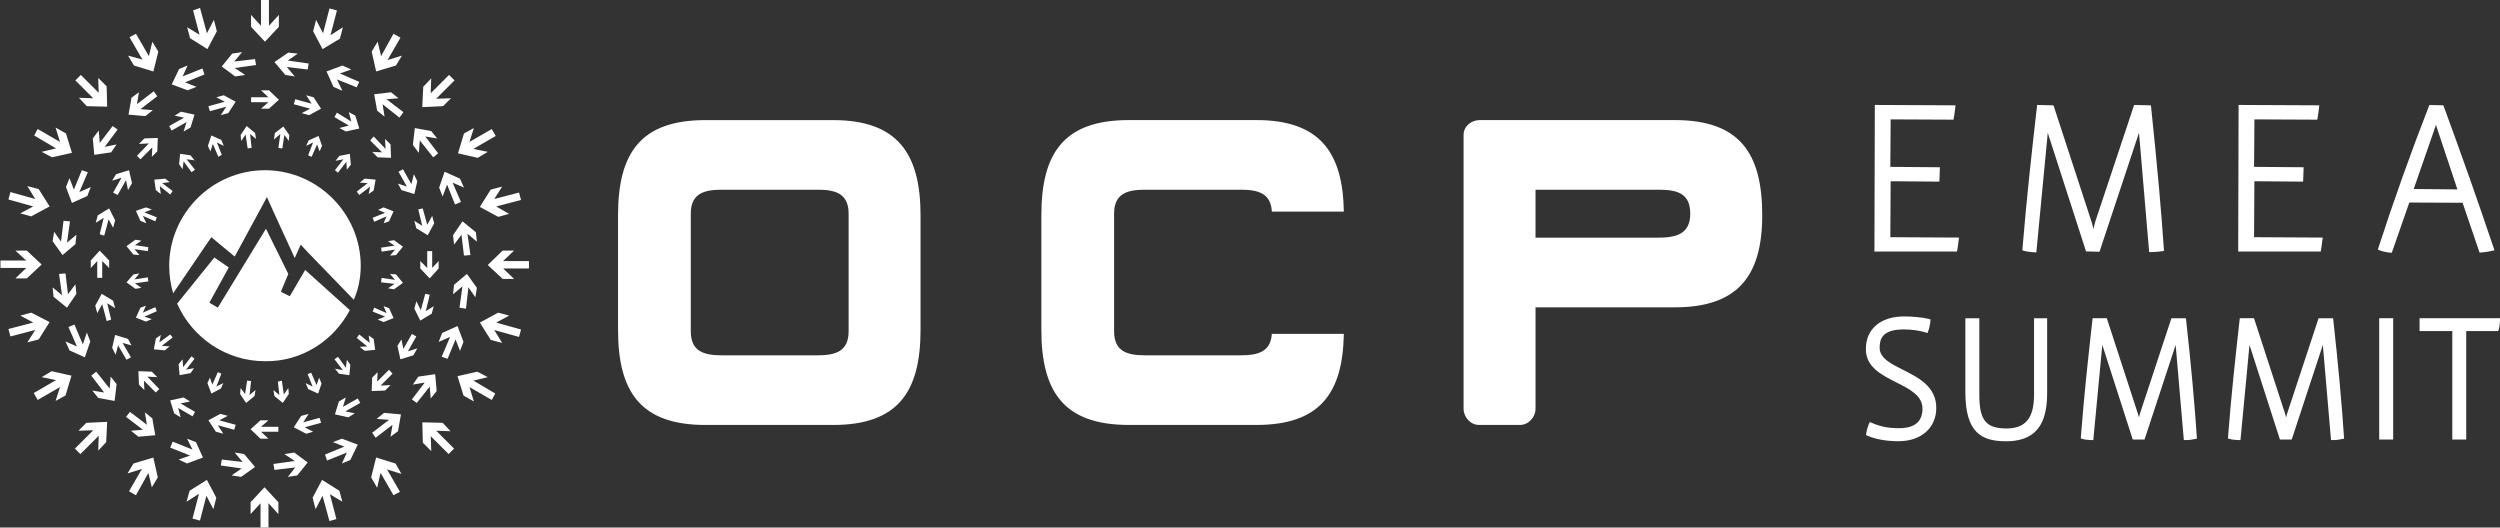 <?xml version="1.0" encoding="UTF-8"?>
<svg id="Layer_1" data-name="Layer 1" xmlns="http://www.w3.org/2000/svg" viewBox="0 0 850.67 179.51">
  <rect x="0" y="0" width="850.67" height="179.51" fill="#333333" stroke="none"/>
  <defs>
    <style>
      .cls-1 {
        fill: #fff;
      }
    </style>
  </defs>
  <path id="_EMEA-Summit-Nav-Bar_" data-name="&amp;lt;EMEA-Summit-Nav-Bar&amp;gt;" class="cls-1" d="M70.91,36.14l5.57-1.52-2.87-1.52,2.53-.68,4.05,2.2-2.53,3.88-2.53.68,1.86-2.87-5.57,1.52-.51-1.69ZM64.84,52.85l-3.55-.51-.34,3.55,1.18,1.69.34-2.7,2.7,3.71,1.18-.84-2.87-3.55,2.7.34-1.35-1.69ZM71.59,51.5l.84-2.53,1.86,4.39,1.18-.68-1.69-4.22,2.36,1.18-.84-2.03-3.38-1.52-1.18,3.55.84,1.86ZM108.57,128.5l-.84,2.53-1.86-4.22-1.18.51,1.69,4.22-2.36-1.18.84,2.03,3.38,1.52,1.18-3.38-.84-2.03ZM85.44,34.78h5.91l-2.53,2.2h2.7l3.38-3.04-3.38-3.21h-2.7l2.53,2.36h-5.91v1.69ZM84.08,129.51l-.68,4.56-1.52-2.03-.17,2.03,2.03,3.04,2.87-2.36.34-2.03-2.03,1.69.51-4.73-1.35-.17ZM94.72,145.22h-5.91l2.53-2.2h-2.7l-3.38,3.04,3.38,3.21h2.7l-2.53-2.36h5.91v-1.69ZM96.07,50.49l.68-4.56,1.52,2.03.17-2.03-2.03-2.87-2.87,2.2-.34,2.2,2.2-1.86-.68,4.73,1.35.17ZM98.27,134.07l-.17-2.03-1.52,2.2-.68-4.73-1.35.34.51,4.56-2.03-1.69.34,2.03,2.87,2.36,2.03-3.04ZM80.2,144.54l-5.57-1.52,2.87-1.52-2.53-.68-4.05,2.2,2.53,3.88,2.53.68-1.86-2.87,5.57,1.52.51-1.69ZM74.12,126.64l-1.86,4.22-.84-2.36-.84,1.86,1.35,3.55,3.21-1.69.84-1.86-2.36,1.18,1.69-4.39-1.18-.51ZM65.17,121.24l-2.87,3.71-.17-2.7-1.35,1.69.34,3.71,3.71-.68,1.18-1.69-2.7.51,2.87-3.71-1.01-.84ZM115.66,13.17l1.01-3.88-4.22,2.7,2.2-8.44-2.53-.68-2.2,8.44-2.36-4.56-1.01,3.88,3.21,6.08,5.91-3.55ZM97.09,25.5l3.21.51-2.7-3.21,7.09.84.34-2.03-7.09-1.01,3.38-2.36-3.21-.34-4.73,3.21,3.71,4.39ZM81.89,45.93l.17,2.03,1.52-2.2.68,4.73,1.35-.17-.51-4.73,2.03,1.69-.34-2.03-2.87-2.36-2.03,3.04ZM64.67,13l5.91,3.71,3.21-6.08-1.01-3.88-2.36,4.56-2.36-8.61-2.36.84,2.2,8.27-4.22-2.53,1.01,3.71ZM83.41,25.5l-3.55-2.36,7.26-1.01-.34-2.03-7.09.84,2.7-3.21-3.38.51-3.55,4.39,4.56,3.38,3.38-.51ZM94.89,9.12v-4.05l-3.38,3.71V0h-2.7v8.78l-3.38-3.71v4.05l4.73,5.07,4.73-5.07ZM99.96,35.46l5.57,1.52-2.87,1.52,2.53.68,4.05-2.2-2.53-3.88-2.53-.68,1.86,2.87-5.57-1.52-.51,1.69ZM116.51,22.29l-5.4,2.03,2.36,5.23,3.04,1.35-1.86-3.88,6.75,2.7.84-1.86-6.59-2.87,3.88-1.35-3.04-1.35ZM106.04,53.36l1.86-4.22.84,2.36.84-1.86-1.18-3.38-3.38,1.52-.84,1.86,2.36-1.18-1.69,4.39,1.18.51ZM114.99,58.76l2.87-3.71.17,2.7,1.35-1.69-.34-3.71-3.55.68-1.35,1.69,2.7-.51-2.87,3.71,1.01.84ZM118.7,38.16l.84,3.21-4.9-3.04-.84,1.52,4.9,2.87-3.21.84,2.2,1.18,4.56-1.01-1.35-4.39-2.2-1.18ZM158.55,105.03l.84-7.26,2.36,3.38.51-3.21-3.38-4.73-4.39,3.71-.34,3.21,3.21-2.7-1.01,7.26,2.2.34ZM126.64,128.5l-.17,4.56,4.56-.17,1.86-1.86-3.38.17,4.05-4.05-1.18-1.35-4.05,4.05.17-3.21-1.86,1.86ZM153.48,33.43l-5.07.17,6.25-6.25-1.86-1.86-6.25,6.25.17-5.07-2.7,2.87-.34,6.92,7.09-.34,2.7-2.7ZM108.74,142.18l-5.57,1.52,1.86-2.87-2.53.68-2.53,3.88,4.22,2.2,2.36-.68-2.87-1.52,5.57-1.52-.51-1.69ZM135.42,146.74l1.01-5.74-5.74-.51-2.53,2.03,4.22.34-5.74,4.39,1.18,1.69,5.74-4.39-.68,4.05,2.53-1.86ZM131.03,107.73l-2.53,1.01,2.03.84,3.38-1.35-1.52-3.38-1.86-.68,1.01,2.36-4.22-1.86-.51,1.35,4.22,1.69ZM134.07,81.73l-2.03.34,2.2,1.52-4.56.68.17,1.35,4.56-.68-1.69,2.03,2.03-.17,2.36-2.87-3.04-2.2ZM127.31,75.48l4.22-1.86-1.01,2.36,1.86-.68,1.52-3.38-3.38-1.35-1.86.84,2.36,1.01-4.22,1.69.51,1.35ZM165.98,51.67l-4.9-1.01,7.6-4.39-1.35-2.36-7.6,4.39,1.52-4.73-3.38,1.86-2.03,6.75,6.75,1.52,3.38-2.03ZM166.99,64.5l-3.71,5.91,6.25,3.38,3.71-1.01-4.39-2.53,8.44-2.2-.68-2.53-8.44,2.2,2.7-4.22-3.88,1.01ZM161.93,79.02l-4.56-3.71-3.21,4.73.34,3.21,2.53-3.38.84,7.09,2.2-.17-1.01-7.26,3.21,2.7-.34-3.21ZM156.52,60.79l-5.23-2.36-1.86,5.4,1.18,3.04,1.52-4.05,2.7,6.75,2.03-.84-2.87-6.59,3.88,1.69-1.35-3.04ZM66.86,29.55l-3.88-1.52,6.59-2.7-.68-2.03-6.75,2.7,1.69-3.71-2.87,1.18-2.53,5.23,5.4,2.03,3.04-1.18ZM134.07,98.44l3.04-2.2-2.36-2.87-2.03-.17,1.69,2.03-4.56-.68-.17,1.52,4.56.51-2.2,1.52,2.03.34ZM126.64,51.67l1.86,1.86,4.56.17-.17-4.56-1.86-1.86.17,3.38-4.05-4.22-1.18,1.35,4.05,4.05-3.38-.17ZM134.74,22.29l2.03-3.38-4.9,1.52,4.39-7.6-2.36-1.35-4.22,7.6-1.18-4.9-2.03,3.38,1.52,6.75,6.75-2.03ZM115.32,127.15l3.55.51.34-3.55-1.18-1.69-.34,2.7-2.7-3.71-1.18.84,2.87,3.71-2.7-.51,1.35,1.69ZM135.59,33.43l-2.53-2.03-5.74.68,1.01,5.57,2.53,2.03-.68-4.22,5.74,4.56,1.35-1.86-5.74-4.39,4.05-.34ZM121.4,65.18l.84,1.18,3.71-2.87-.51,2.53,1.69-1.18.68-3.71-3.71-.34-1.69,1.35,2.7.17-3.71,2.87ZM141.66,77.67l3.88,2.36,2.2-4.05-.68-2.53-1.69,3.04-1.52-5.57-1.52.34,1.35,5.57-2.7-1.69.68,2.53ZM146.9,106.72l.68-2.53-2.7,1.69,1.35-5.57-1.52-.34-1.52,5.57-1.52-3.04-.68,2.53,2.03,4.05,3.88-2.36ZM142,118.54l-3.21,1.01,2.87-5.07-1.52-.84-2.87,5.07-.68-3.21-1.35,2.2,1.01,4.56,4.39-1.35,1.35-2.36ZM142.85,47.79l4.56,5.74,1.69-1.35-4.39-5.74,4.05.68-2.03-2.53-5.57-1.01-.68,5.74,2.03,2.7.34-4.22ZM135.59,58.42l2.87,5.07-3.04-1.01,1.18,2.2,4.39,1.35,1.01-4.39-1.18-2.36-.84,3.38-2.87-5.07-1.52.84ZM149.26,88.82l-2.2,2.36v-5.74h-1.69v5.74l-2.36-2.36v2.53l3.21,3.38,3.04-3.38v-2.53ZM22.45,63.66l2.03,5.4,5.23-2.36,1.18-3.04-3.88,1.69,2.87-6.75-2.03-.68-2.7,6.59-1.52-3.88-1.18,3.04ZM63.65,157.71l5.4-2.03-2.36-5.23-3.04-1.18,1.86,3.71-6.75-2.7-.84,2.03,6.75,2.7-3.88,1.35,2.87,1.35ZM96.75,154.5l3.55,2.36-7.26,1.01.34,2.03,7.09-.84-2.53,3.21,3.21-.51,3.55-4.39-4.56-3.38-3.38.51ZM58.76,114.82l-.84-1.01-3.71,2.7.51-2.53-1.69,1.18-.68,3.71,3.71.34,1.69-1.35-2.7-.17,3.71-2.87ZM64.5,167l-1.01,3.71,4.22-2.7-2.2,8.44,2.53.68,2.2-8.44,2.36,4.56,1.01-3.88-3.21-6.08-5.91,3.71ZM83.07,154.5l-3.21-.51,2.7,3.21-7.09-.84-.34,2.03,7.09,1.01-3.38,2.36,3.21.51,4.73-3.38-3.71-4.39ZM85.27,170.88v4.05l3.38-3.71v8.78h2.7v-8.78l3.38,3.71v-4.05l-4.73-5.07-4.73,5.07ZM61.46,142.01l-.84-3.21,4.9,2.87.84-1.52-4.9-2.87,3.21-.68-2.2-1.35-4.56,1.01,1.35,4.39,2.2,1.35ZM37.31,132.21l-4.56-5.74-1.69,1.35,4.39,5.74-4.05-.68,2.03,2.53,5.57,1.01.68-5.74-2.03-2.53-.34,4.05ZM63.48,41.54l-1.01,3.21,2.36-1.35,1.35-4.39-4.56-1.01-2.2,1.35,3.21.68-5.07,2.87.84,1.52,5.07-2.87ZM44.57,146.57l2.53,2.03,5.74-.51-1.01-5.74-2.53-2.03.68,4.22-5.74-4.39-1.35,1.69,5.74,4.39-4.05.34ZM45.42,157.71l-2.03,3.38,4.9-1.52-4.39,7.6,2.36,1.35,4.22-7.6,1.18,4.9,2.03-3.38-1.52-6.75-6.75,2.03ZM53.52,128.33l-1.86-1.86-4.56-.17.17,4.56,1.86,1.86-.17-3.21,4.05,4.05,1.18-1.18-4.05-4.22,3.38.17ZM173.24,107.39l-3.71-1.01-6.25,3.38,3.71,5.91,3.88,1.01-2.7-4.39,8.44,2.36.68-2.53-8.44-2.36,4.39-2.36ZM153.32,146.74l-2.7-2.87-6.92-.17.17,6.92,2.87,2.87-.17-5.07,6.08,6.08,1.86-1.86-6.08-6.08,4.9.17ZM157.71,116.34l-2.03-5.4-5.23,2.36-1.18,3.04,3.88-1.69-2.87,6.75,2.03.68,2.7-6.59,1.52,3.88,1.18-3.04ZM165.98,128.33l-3.55-1.86-6.75,1.52,2.03,6.59,3.55,2.03-1.52-4.9,7.6,4.39,1.18-2.2-7.43-4.39,4.9-1.18ZM171.21,88.82l3.71-3.55h-3.88l-5.07,4.9,5.07,4.73h3.88l-3.71-3.55h8.78v-2.53h-8.78ZM115.49,167l-5.91-3.71-3.21,6.08,1.01,3.88,2.36-4.56,2.36,8.61,2.36-.68-2.2-8.44,4.22,2.53-1.01-3.71ZM26.67,146.57l5.07-.17-6.25,6.25,1.86,1.86,6.25-6.25-.17,5.07,2.7-2.87.34-6.92-7.09.34-2.7,2.7ZM116.67,138.46l1.01-3.21-2.36,1.35-1.35,4.39,4.56,1.01,2.2-1.35-3.21-.68,5.07-2.87-.84-1.52-5.07,2.87ZM113.3,150.45l3.88,1.52-6.59,2.7.68,2.03,6.75-2.7-1.69,3.71,2.87-1.18,2.53-5.23-5.4-2.03-3.04,1.18ZM134.57,157.71l-6.59-2.03-1.69,6.75,2.03,3.55,1.18-5.07,4.39,7.6,2.2-1.18-4.39-7.6,4.9,1.52-2.03-3.55ZM127.14,115.33l-1.69-1.18.34,2.53-3.55-2.87-.84,1.18,3.55,2.87-2.53.17,1.69,1.35,3.55-.34-.51-3.71ZM146.56,135.59l2.03-2.53-.51-5.74-5.74.84-1.86,2.7,4.05-.68-4.39,5.74,1.69,1.18,4.39-5.57.34,4.05ZM44.57,121.58l-2.87-4.9,3.04.84-1.18-2.2-4.39-1.35-1.01,4.39,1.18,2.36.84-3.21,2.87,4.9,1.52-.84ZM53.52,51.5l.17-4.56-4.56.17-1.86,1.86,3.38-.17-4.05,4.22,1.18,1.18,4.05-4.05-.17,3.21,1.86-1.86ZM46.09,81.56l-3.04,2.2,2.36,2.87,2.03.17-1.69-2.03,4.56.68.17-1.35-4.56-.68,2.2-1.52-2.03-.34ZM14.18,128.33l4.9,1.01-7.6,4.39,1.35,2.36,7.6-4.39-1.52,4.73,3.38-1.86,2.03-6.75-6.75-1.52-3.38,2.03ZM49.13,72.27l2.53-1.01-2.03-.68-3.38,1.18,1.52,3.38,2.03.84-1.18-2.53,4.22,1.86.51-1.35-4.22-1.69ZM42.88,61.29l.68,3.38,1.35-2.36-1.01-4.39-4.39,1.35-1.35,2.2,3.21-1.01-2.87,5.07,1.52.84,2.87-5.07ZM48.12,97.94l-2.2-1.52,4.56-.68-.17-1.35-4.56.68,1.69-2.03-2.03.34-2.36,2.7,3.04,2.2,2.03-.34ZM53.02,64.67l1.69,1.35-.34-2.7,3.55,2.87.84-1.18-3.55-2.7,2.53-.34-1.52-1.18-3.71.34.51,3.55ZM52.85,104.52l-4.22,1.86,1.01-2.36-1.86.68-1.52,3.38,3.38,1.35,2.03-.84-2.53-.84,4.22-1.86-.51-1.35ZM45.59,22.29l6.59,2.03,1.69-6.75-2.03-3.38-1.18,4.9-4.39-7.6-2.2,1.18,4.39,7.6-4.9-1.35,2.03,3.38ZM38.49,102.33l-3.88-2.36-2.2,4.05.68,2.53,1.69-3.04,1.52,5.74,1.52-.51-1.35-5.57,2.7,1.69-.68-2.53ZM34.78,94.56v-5.74l2.36,2.36v-2.53l-3.21-3.38-3.04,3.38v2.53l2.2-2.36v5.74h1.69ZM37.14,70.92l-3.88,2.36-.68,2.53,2.7-1.69-1.35,5.57,1.52.51,1.52-5.57,1.52,2.87.68-2.53-2.03-4.05ZM44.74,33.26l-1.01,5.74,5.74.51,2.53-2.03-4.22-.34,5.74-4.39-1.18-1.69-5.74,4.39.68-4.05-2.53,1.86ZM13.17,115.5l3.71-5.91-6.25-3.21-3.71,1.01,4.39,2.36-8.44,2.2.68,2.53,8.44-2.2-2.7,4.22,3.88-1.01ZM14.18,51.67l3.55,1.86,6.75-1.52-2.03-6.59-3.55-2.03,1.52,4.9-7.6-4.39-1.18,2.2,7.43,4.39-4.9,1.18ZM28.87,121.58l1.86-5.4-1.18-3.04-1.35,4.05-2.87-6.75-2.03.84,2.87,6.59-3.88-1.69,1.35,3.04,5.23,2.36ZM5.23,94.73h3.88l5.07-4.73-5.07-4.73h-3.88l3.71,3.38H.16v2.53h8.78l-3.71,3.55ZM6.92,72.61l3.71,1.01,6.25-3.38-3.71-5.91-3.88-1.01,2.7,4.39-8.44-2.36-.68,2.53,8.44,2.36-4.39,2.36ZM26.84,33.26l2.7,2.87,6.92.17-.17-6.92-2.87-2.87.17,5.07-6.08-6.08-1.86,1.86,6.08,6.08-4.9-.17ZM21.61,75.14l-.84,7.09-2.36-3.38-.51,3.21,3.38,4.73,4.39-3.71.34-3.21-3.21,2.7,1.01-7.26-2.2-.17ZM33.6,44.41l-2.03,2.7.51,5.57,5.74-.84,1.86-2.7-4.05.84,4.39-5.91-1.69-1.18-4.39,5.74-.34-4.22ZM18.23,100.98l4.56,3.71,3.21-4.73-.34-3.21-2.53,3.38-.84-7.09-2.2.17,1.01,7.26-3.21-2.7.34,3.21ZM119.04,105.53l-15.2-13.68-5.23,8.95-3.04-1.52,2.53-6.08-7.6-15.37-16.38,26.85-2.87-1.69,6.59-11.99-4.9-3.38-12.66,15.7c5.07,11.48,16.55,19.59,29.89,19.59,12.5.17,23.3-6.92,28.87-17.39ZM122.75,90.51c0-17.9-14.69-32.59-32.59-32.59s-32.59,14.69-32.59,32.59c0,3.21.51,6.42,1.35,9.29l11.48-16.89,1.52-2.2,2.03,1.69,5.91,4.9,8.61-15.87,2.36-4.39,2.03,4.56,7.43,16.21.51-1.18,1.52-3.38,2.53,2.7,15.53,16.04c1.52-3.38,2.36-7.43,2.36-11.48ZM210.3,73.24c0-21.08,7.62-32.37,29.75-32.37h43.43c21.86,0,29.75,11.3,29.75,32.37v38.98c0,21.05-7.62,32.38-29.75,32.38h-43.43c-22.13,0-29.75-11.33-29.75-32.38v-38.98ZM278.23,120.9c6.06,0,10.53-1.32,10.53-8.16v-40.04c0-6.84-4.47-8.15-10.53-8.15h-32.65c-6.06,0-10.53,1.31-10.53,8.15v40.04c0,6.84,4.47,8.16,10.53,8.16h32.65ZM498.01,45.87c0-2.91,2.64-5.01,5.52-5.01h66.34c22.13,0,29.76,11.3,29.76,32.37s-8.67,31.34-29.76,31.34h-47.38v34.49c0,2.9-2.37,5.53-5.26,5.53h-13.96c-2.9,0-5.26-2.63-5.26-5.53V45.87ZM563.83,80.88c6.32,0,11.31-1.04,11.31-8.17s-4.73-8.15-10.78-8.15h-41.87v16.32h41.33ZM432.76,113.6c-.37,6.09-4.7,7.3-10.49,7.3h-32.65c-6.06,0-10.53-1.32-10.53-8.16v-40.04c0-6.84,4.47-8.15,10.53-8.15h32.65c5.84,0,10.19,1.24,10.5,7.46h24.49c-.31-20.29-8.31-31.15-29.74-31.15h-43.43c-22.13,0-29.75,11.3-29.75,32.37v38.98c0,21.05,7.62,32.38,29.75,32.38h43.43c21.64,0,29.4-10.83,29.74-30.99h-24.5ZM682.63,150.15c-8.33,0-13.88-2.85-13.88-16.73v-25.13h4.75v26.02c0,8.69,2.25,11.48,9.25,11.48,6.48,0,9.37-3.54,9.37-11.48v-26.02h4.46v25.13c0,7.79-1.59,16.73-13.94,16.73ZM646.08,150.15c-1.52,0-6.79-.14-10.66-1.9l-.47-.22.07-.52c.12-.93.55-2.43.93-3.28l.29-.64.64.28c2.93,1.3,5.65,1.83,9.38,1.83s7.9-1.15,7.9-6.63c0-4.47-4.32-6.65-8.9-8.96-5.1-2.57-10.37-5.23-10.37-11.32,0-6.86,5.01-11.12,13.06-11.12,2.49,0,6.16.29,8.37.85l.53.13v.55c0,.61-.36,2.53-.75,3.51l-.24.61-.63-.2c-1.99-.64-4.83-1.03-7.4-1.03-7.27,0-8.25,3.14-8.25,6.21,0,3.54,3.68,5.39,7.94,7.53,5.31,2.67,11.33,5.69,11.33,13,0,6.75-5.13,11.29-12.77,11.29ZM793.17,149.74l-2.78-32.37-10.59,32.19h-4.01l-10.36-32.2-3.07,32.38h-.64c-.91,0-2.26-.13-3.08-.39l-.54-.17.04-.56c1.06-13.91,2.58-27.88,3.92-39.71l.07-.63h4.83l10.58,32.49c.12.37.24.8.36,1.26.11-.49.22-.93.34-1.31l10.7-32.43h4.94l.07.63c1.66,15.04,2.85,28.04,3.63,39.72l.04.59-.57.14c-.93.23-2.16.38-3.27.38h-.65ZM743.09,149.74l-2.78-32.37-10.59,32.19h-4.01l-10.36-32.2-3.07,32.38h-.64c-.91,0-2.26-.13-3.08-.39l-.54-.17.04-.56c1.06-13.91,2.58-27.88,3.92-39.71l.07-.63h4.83l10.58,32.49c.12.37.24.8.36,1.26.11-.49.22-.93.34-1.31l10.7-32.43h4.94l.07.63c1.66,15.04,2.85,28.04,3.63,39.72l.04.59-.57.14c-.93.23-2.16.38-3.27.38h-.65ZM834.44,149.56v-36.91h-11.13v-4.37h27.35v.71c0,1.09-.15,2.15-.44,3.16l-.15.51h-10.89v36.91h-4.75ZM809.57,149.56v-41.28h4.75v41.28h-4.75ZM813.28,85.97c-1.45-.15-2.75-.45-3.59-.81l-.59-.26.2-.61c5.13-15.84,11.07-32.47,17.16-48.1l.18-.46,4.75.1.17.45c6,16.27,12.02,33.37,16.98,48.15l.25.74-.76.17c-.49.11-2.22.48-3.78.57l-.54.03-5.77-16.95-18.13-.08-5.96,17.1-.56-.06ZM836.18,64.44l-7.14-21.42c-.06-.19-.12-.38-.17-.57-.05.18-.1.37-.16.56l-7.4,21.3,14.87.14ZM692.22,85.85c-.71-.05-2.48-.18-3.54-.51l-.55-.17.05-.57c1.41-17.09,3.28-33.98,4.92-48.25l.07-.64,5.57.14,12.87,39.38c.25.74.5,1.7.73,2.75.24-1.19.46-2.11.69-2.82l13.14-39.43,5.71.11.07.62c2.04,19.4,3.46,35.19,4.34,48.27l.04.65-.65.1c-.61.09-2.2.3-3.74.3h-.65s-3.45-40.56-3.46-40.61c-.03.09-13.44,40.49-13.44,40.49l-4.58-.11s-12.99-40.27-13.02-40.35c0,.04-3.89,40.68-3.89,40.68l-.68-.04ZM761.59,85.58l.13-49.87,27.46.13-.09.79c-.15,1.22-.27,2.26-.49,3.5l-.1.59-21.39-.1-.12,16.16,16.87.13-.18,4.89-16.58-.13-.12,19.04,23.4.13-.15.83c-.04.18-.07.5-.11.88-.08.7-.18,1.62-.35,2.48l-.11.57h-28.08ZM637.81,85.58l.13-49.87,27.46.13-.09.79c-.15,1.22-.27,2.26-.49,3.5l-.1.59-21.39-.1-.11,16.16,16.87.13-.18,4.89-16.58-.13-.11,19.04,23.4.13-.15.83c-.03.18-.07.49-.11.87-.08.7-.18,1.63-.35,2.49l-.11.57h-28.07Z"/>
</svg>